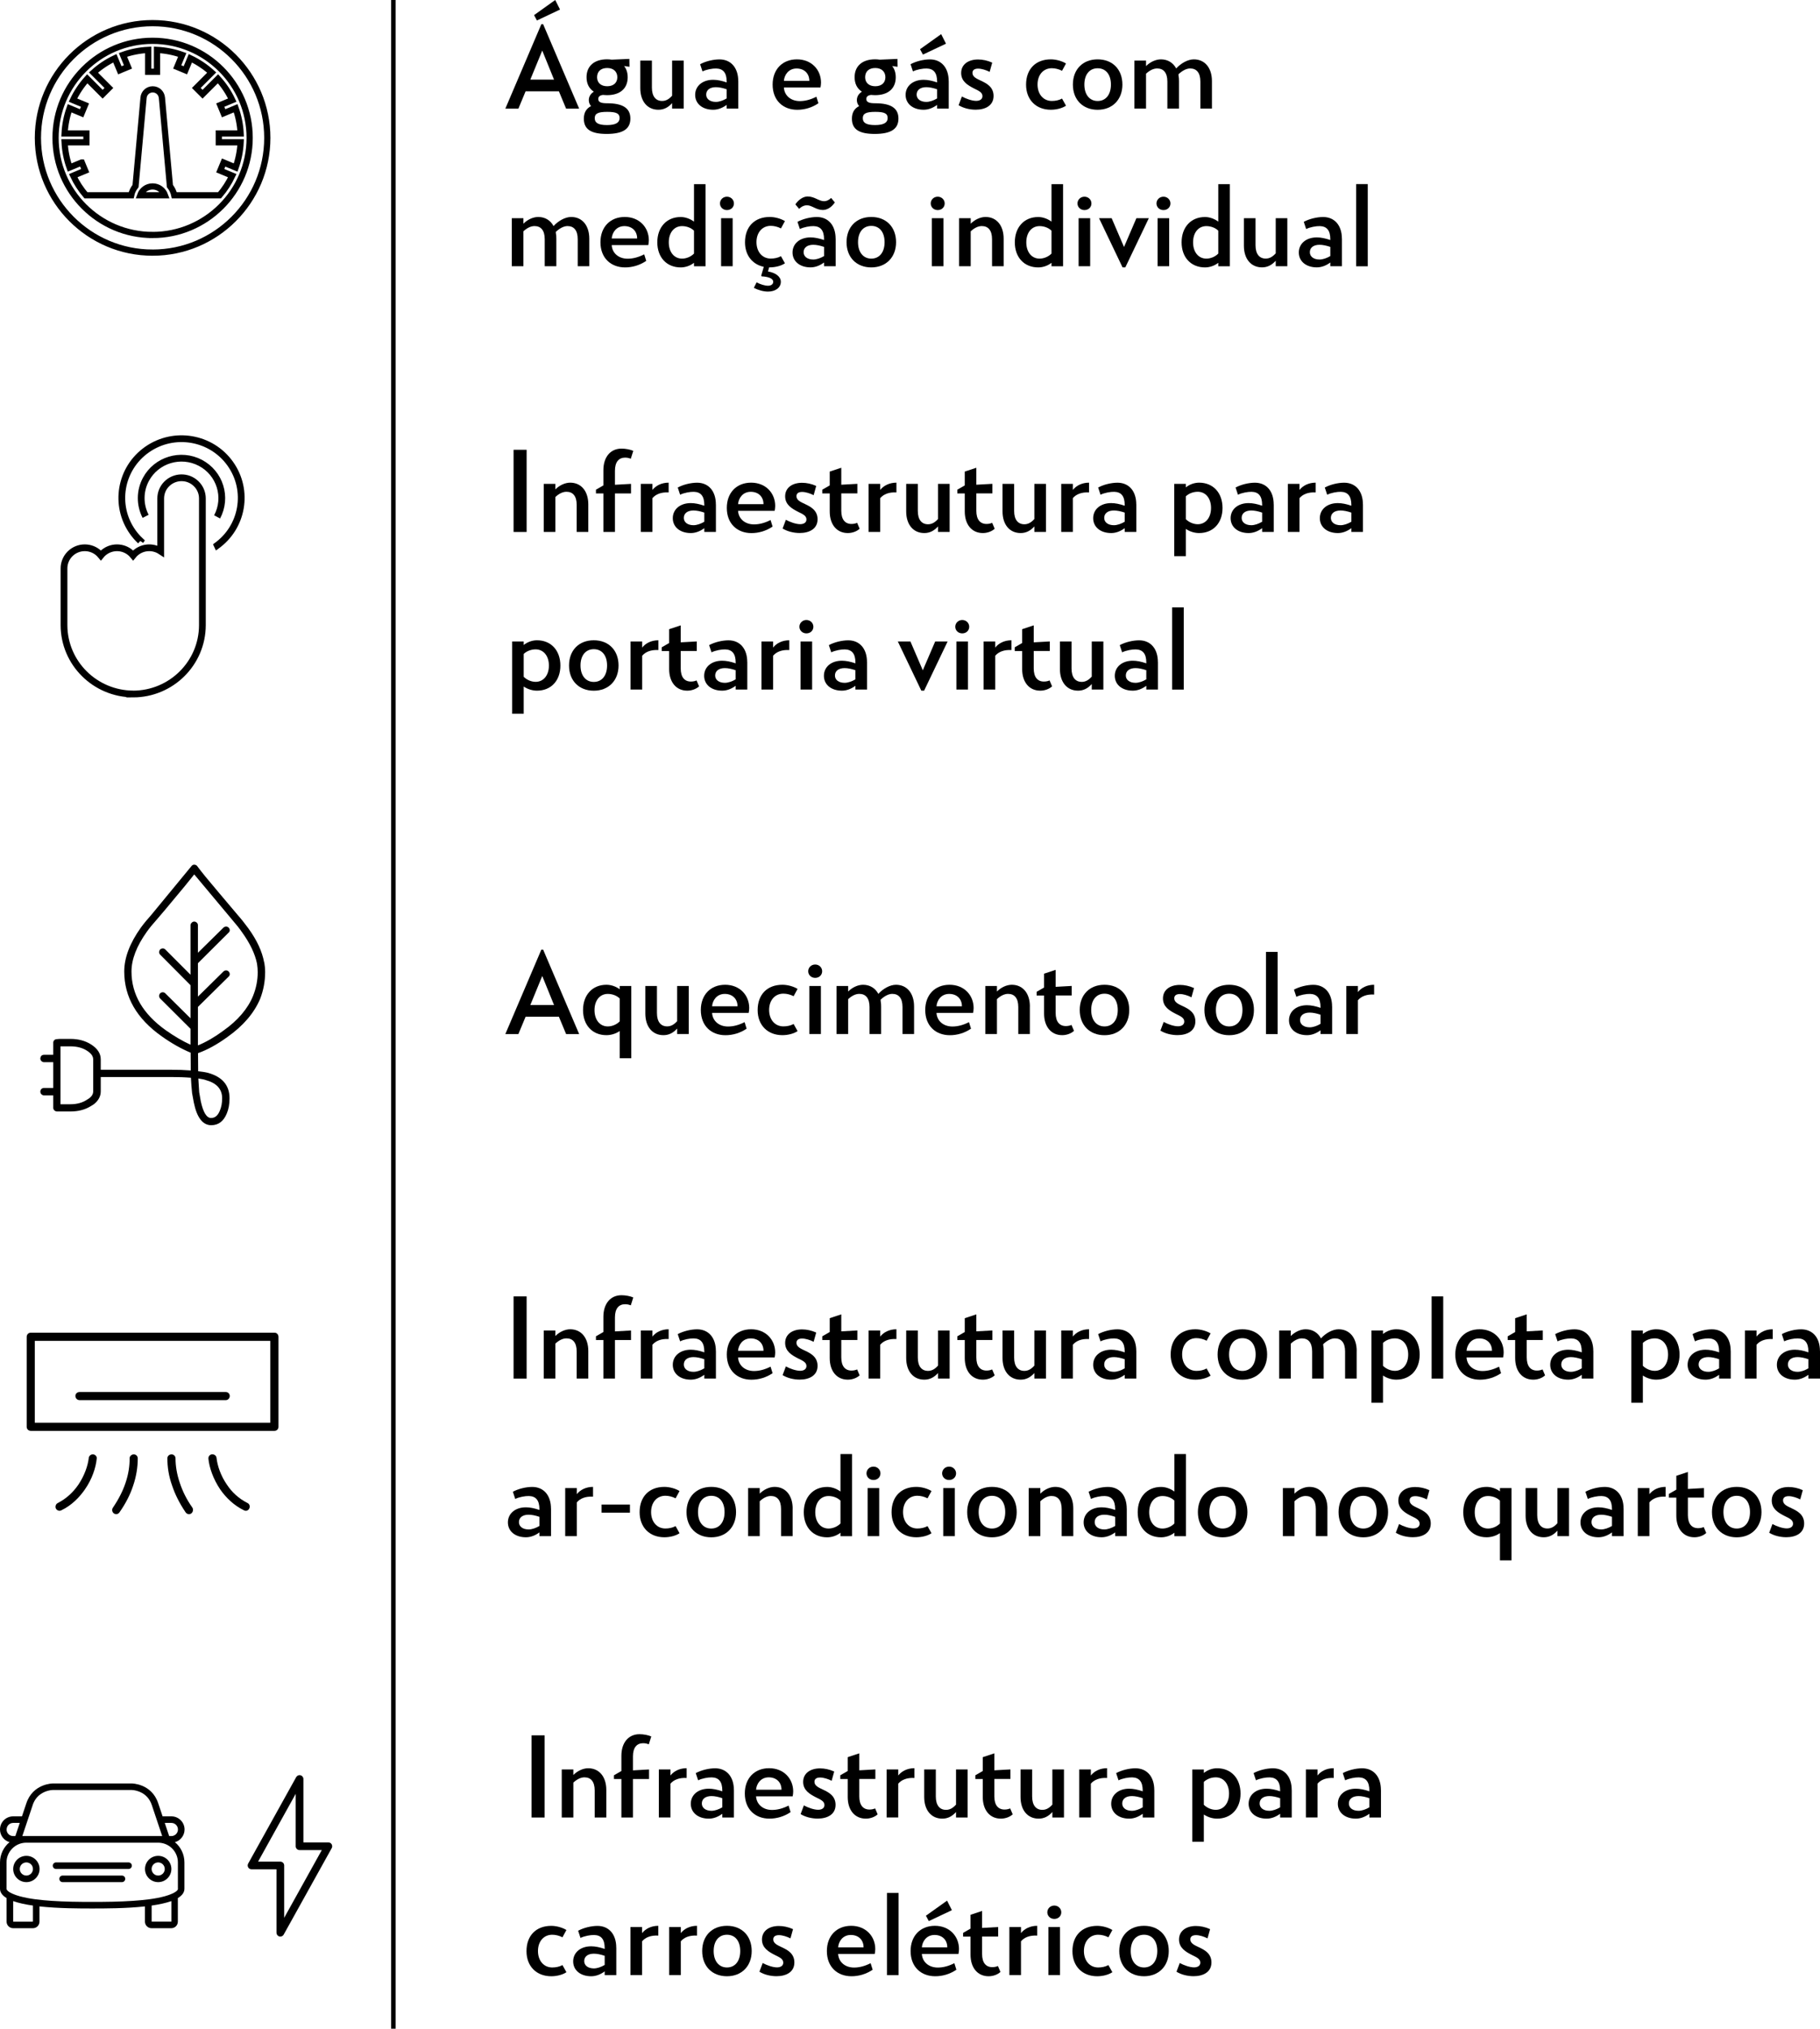 <?xml version="1.0" encoding="UTF-8"?>
<svg id="Camada_2" data-name="Camada 2" xmlns="http://www.w3.org/2000/svg" viewBox="0 0 404.31 450.5">
  <defs>
    <style>
      .cls-1 {
        stroke-width: 1.5px;
      }

      .cls-1, .cls-2, .cls-3 {
        fill: none;
        stroke: #000;
        stroke-miterlimit: 10;
      }

      .cls-3 {
        stroke-width: 1.38px;
      }
    </style>
  </defs>
  <g id="Camada_1-2" data-name="Camada 1">
    <g>
      <path d="m124.16,20.28h-7.4l-1.6,3.85h-2.9l8-18.75h.4l8,18.75h-2.9l-1.6-3.85Zm-3.7-9.05l-2.65,6.45h5.27l-2.62-6.45Zm-1.17-6.67l-.65-1.2L123.34,0l1.07,2.12-5.12,2.42Z"/>
      <path d="m140.04,26.32c0,2.3-1.62,3.42-5.27,3.42-3.4,0-5.07-.98-5.07-3.38,0-1.32.52-2.25,1.6-2.8-.33-.38-.5-.83-.5-1.33,0-.77.42-1.45,1.12-1.87-1.05-.67-1.62-1.77-1.62-3.22,0-2.47,1.7-3.97,4.57-3.97.35,0,.7.03,1.02.08l3.92-.17.03,1.75-1.2-.17c.53.65.8,1.5.8,2.5,0,2.5-1.7,3.97-4.57,3.97-.33,0-.62-.03-.9-.05-.72.07-1.07.4-1.07.9,0,.72.65.95,1.97.95,3.47,0,5.17,1.07,5.17,3.4Zm-2.4-.1c0-1-.67-1.38-2.75-1.38s-2.77.4-2.77,1.4.7,1.53,2.72,1.53,2.8-.58,2.8-1.55Zm-5-9.07c0,1.22.85,2,2.25,2s2.25-.78,2.25-2-.85-2.05-2.25-2.05-2.25.77-2.25,2.05Z"/>
      <path d="m151.89,13.45v10.67h-2.58v-1.22c-.87.97-1.85,1.47-3.05,1.47-2.45,0-4.02-1.88-4.02-4.8v-6.12h2.58v6c0,1.95.85,2.97,2.27,2.97.82,0,1.52-.38,2.22-1.17v-7.8h2.58Z"/>
      <path d="m164.01,18v6.12h-2.58v-.83c-.95.7-1.97,1.08-3,1.08-2.4,0-4-1.35-4-3.3s1.6-3.35,4-3.35c.9,0,1.88.2,3,.58v-.17c0-1.95-.77-2.88-2.32-2.92-.8-.03-2.2.22-3.05.65l-.53-1.6c1.2-.65,2.9-1.07,4.3-1.07,2.55,0,4.17,1.87,4.17,4.82Zm-2.58,3.85v-2.02c-.87-.3-1.7-.47-2.4-.47-1.3,0-2.15.6-2.15,1.65,0,.97.85,1.62,2.15,1.62.73,0,1.6-.3,2.4-.77Z"/>
      <path d="m182.26,19.43h-8.12c.1,1.75,1.5,3.02,3.55,3.02,1.17,0,2.42-.33,3.67-.97l.45,1.45c-1.42.97-3.07,1.45-4.7,1.45-3.1,0-5.47-2.02-5.47-5.6,0-3.35,2.15-5.6,5.4-5.6s5.35,2.32,5.35,5.17c0,.35-.05.72-.12,1.07Zm-2.47-1.47c0-1.67-1.15-2.77-2.88-2.75-1.77.03-2.67,1.45-2.77,2.75h5.65Z"/>
      <path d="m199.59,26.32c0,2.3-1.62,3.42-5.27,3.42-3.4,0-5.07-.98-5.07-3.38,0-1.32.52-2.25,1.6-2.8-.33-.38-.5-.83-.5-1.33,0-.77.42-1.45,1.12-1.87-1.05-.67-1.62-1.77-1.62-3.22,0-2.47,1.7-3.97,4.57-3.97.35,0,.7.03,1.02.08l3.92-.17.03,1.75-1.2-.17c.53.65.8,1.5.8,2.5,0,2.5-1.7,3.97-4.57,3.97-.33,0-.62-.03-.9-.05-.72.07-1.07.4-1.07.9,0,.72.65.95,1.97.95,3.47,0,5.17,1.07,5.17,3.4Zm-2.4-.1c0-1-.67-1.38-2.75-1.38s-2.77.4-2.77,1.4.7,1.53,2.72,1.53,2.8-.58,2.8-1.55Zm-5-9.07c0,1.22.85,2,2.25,2s2.25-.78,2.25-2-.85-2.05-2.25-2.05-2.25.77-2.25,2.05Z"/>
      <path d="m210.76,18v6.12h-2.58v-.83c-.95.7-1.97,1.08-3,1.08-2.4,0-4-1.35-4-3.3s1.6-3.35,4-3.35c.9,0,1.88.2,3,.58v-.17c0-1.95-.77-2.88-2.32-2.92-.8-.03-2.2.22-3.05.65l-.53-1.6c1.2-.65,2.9-1.07,4.3-1.07,2.55,0,4.17,1.87,4.17,4.82Zm-2.58,3.85v-2.02c-.87-.3-1.7-.47-2.4-.47-1.3,0-2.15.6-2.15,1.65,0,.97.85,1.62,2.15,1.62.73,0,1.6-.3,2.4-.77Zm-3.15-9.72l-.65-1.2,4.7-3.35,1.07,2.12-5.12,2.42Z"/>
      <path d="m212.96,23.35l.72-1.92c.9.5,2.25.97,3.17.97.85,0,1.4-.38,1.4-1.05,0-.83-.78-1.17-1.9-1.72-1.3-.67-2.83-1.52-2.83-3.42s1.58-3,3.75-3c1,0,2.1.22,3.15.7l-.57,2.05c-.78-.4-1.8-.72-2.55-.72-.82,0-1.27.32-1.27.95,0,.9.97,1.3,1.92,1.75,1.2.57,2.77,1.35,2.77,3.37,0,2.15-1.85,3.05-3.97,3.05-1.35,0-2.75-.35-3.8-1Z"/>
      <path d="m227.94,18.8c0-3.5,2.17-5.62,5.5-5.62,1.17,0,2.5.38,3.37.92l-.88,1.62c-.72-.37-1.52-.57-2.27-.57-1.87,0-3.17,1.45-3.17,3.62s1.3,3.65,3.17,3.65c.78,0,1.58-.15,2.27-.53l.88,1.58c-.8.55-2.1.9-3.37.9-3.27,0-5.5-2.2-5.5-5.57Z"/>
      <path d="m238.34,18.78c0-3.35,2.17-5.6,5.5-5.6s5.5,2.25,5.5,5.6-2.22,5.6-5.5,5.6-5.5-2.22-5.5-5.6Zm8.45,0c0-2.25-1.15-3.62-2.95-3.62s-2.95,1.38-2.95,3.62,1.17,3.65,2.95,3.65,2.95-1.38,2.95-3.65Z"/>
      <path d="m269.23,18v6.12h-2.57v-6c0-1.97-.85-2.92-2.27-2.92-.9,0-1.85.58-2.6,1.3l.02.3c.08.38.1.77.1,1.2v6.12h-2.58v-6c0-1.97-.85-2.92-2.27-2.92-.85,0-1.7.45-2.47,1.17v7.75h-2.58v-10.67h2.58v1.23c.9-.92,2.17-1.5,3.3-1.5,1.52,0,2.72.75,3.4,2.02,1.05-1.15,2.57-2.02,3.92-2.02,2.45,0,4.02,1.9,4.02,4.82Z"/>
    </g>
    <g>
      <path d="m130.91,53v6.12h-2.57v-6c0-1.97-.85-2.92-2.27-2.92-.9,0-1.85.58-2.6,1.3l.02.3c.08.38.1.77.1,1.2v6.12h-2.58v-6c0-1.97-.85-2.92-2.27-2.92-.85,0-1.7.45-2.47,1.17v7.75h-2.58v-10.67h2.58v1.23c.9-.92,2.17-1.5,3.3-1.5,1.52,0,2.72.75,3.4,2.02,1.05-1.15,2.57-2.02,3.92-2.02,2.45,0,4.02,1.9,4.02,4.82Z"/>
      <path d="m144.01,54.43h-8.12c.1,1.75,1.5,3.02,3.55,3.02,1.17,0,2.42-.33,3.67-.97l.45,1.45c-1.42.97-3.07,1.45-4.7,1.45-3.1,0-5.47-2.02-5.47-5.6,0-3.35,2.15-5.6,5.4-5.6s5.35,2.32,5.35,5.17c0,.35-.05.72-.12,1.07Zm-2.47-1.47c0-1.67-1.15-2.77-2.88-2.75-1.77.03-2.67,1.45-2.77,2.75h5.65Z"/>
      <path d="m156.74,40.88v18.25h-2.57v-.77c-.83.65-1.9,1.02-2.95,1.02-3.12,0-5.2-2.22-5.2-5.57s2.07-5.62,5.2-5.62c1,0,2.07.38,2.95,1.02v-8.32h2.57Zm-2.57,15.42v-5.07c-.65-.65-1.65-1.02-2.65-1.02-1.77,0-2.95,1.45-2.95,3.6s1.17,3.62,2.95,3.62c.95,0,1.97-.42,2.65-1.12Z"/>
      <path d="m159.94,45.18c0-.83.67-1.5,1.55-1.5s1.55.67,1.55,1.5-.65,1.47-1.55,1.47-1.55-.67-1.55-1.47Zm.25,3.27h2.57v10.67h-2.57v-10.67Z"/>
      <path d="m170.86,59.38l-.25.9c1.72.3,2.85,1.15,2.85,2.3,0,1.3-1.2,2.17-2.85,2.17-1.02,0-2.17-.33-3.15-.83l.62-1.22c.83.45,1.85.75,2.52.75.73,0,1.17-.35,1.17-.88,0-.67-.92-1.12-2.57-1.2l-.1-.15.57-1.97c-2.52-.53-4.17-2.55-4.17-5.45,0-3.5,2.17-5.62,5.5-5.62,1.17,0,2.5.38,3.37.92l-.88,1.62c-.72-.37-1.52-.57-2.27-.57-1.87,0-3.17,1.45-3.17,3.62s1.3,3.65,3.17,3.65c.78,0,1.58-.15,2.27-.53l.88,1.58c-.8.55-2.1.9-3.37.9h-.15Z"/>
      <path d="m185.64,53v6.12h-2.58v-.83c-.95.7-1.97,1.08-3,1.08-2.4,0-4-1.35-4-3.3s1.6-3.35,4-3.35c.9,0,1.88.2,3,.58v-.17c0-1.95-.77-2.88-2.32-2.92-.8-.03-2.2.22-3.05.65l-.53-1.6c1.2-.65,2.9-1.07,4.3-1.07,2.55,0,4.17,1.87,4.17,4.82Zm-8.12-6.62l-.83-1c.7-1.05,1.77-1.75,2.72-1.75,1.55,0,2.5,1.05,3.65,1.05.48,0,.98-.17,1.58-.72l.82,1c-.9,1.28-1.87,1.67-2.7,1.67-1.42,0-2.42-1.05-3.5-1.05-.52,0-1.1.2-1.75.8Zm5.55,10.47v-2.02c-.87-.3-1.7-.47-2.4-.47-1.3,0-2.15.6-2.15,1.65,0,.97.85,1.62,2.15,1.62.73,0,1.6-.3,2.4-.77Z"/>
      <path d="m188.06,53.78c0-3.35,2.17-5.6,5.5-5.6s5.5,2.25,5.5,5.6-2.22,5.6-5.5,5.6-5.5-2.22-5.5-5.6Zm8.45,0c0-2.25-1.15-3.62-2.95-3.62s-2.95,1.38-2.95,3.62,1.17,3.65,2.95,3.65,2.95-1.38,2.95-3.65Z"/>
      <path d="m206.76,45.18c0-.83.67-1.5,1.55-1.5s1.55.67,1.55,1.5-.65,1.47-1.55,1.47-1.55-.67-1.55-1.47Zm.25,3.27h2.57v10.67h-2.57v-10.67Z"/>
      <path d="m222.96,53v6.12h-2.58v-6c0-1.97-.85-2.92-2.27-2.92-.85,0-1.7.45-2.47,1.17v7.75h-2.58v-10.67h2.58v1.23c.9-.92,2.17-1.5,3.3-1.5,2.45,0,4.02,1.9,4.02,4.82Z"/>
      <path d="m236.16,40.88v18.25h-2.57v-.77c-.83.65-1.9,1.02-2.95,1.02-3.12,0-5.2-2.22-5.2-5.57s2.07-5.62,5.2-5.62c1,0,2.07.38,2.95,1.02v-8.32h2.57Zm-2.57,15.42v-5.07c-.65-.65-1.65-1.02-2.65-1.02-1.77,0-2.95,1.45-2.95,3.6s1.17,3.62,2.95,3.62c.95,0,1.97-.42,2.65-1.12Z"/>
      <path d="m239.36,45.18c0-.83.67-1.5,1.55-1.5s1.55.67,1.55,1.5-.65,1.47-1.55,1.47-1.55-.67-1.55-1.47Zm.25,3.27h2.57v10.67h-2.57v-10.67Z"/>
      <path d="m255.21,48.45l-5.22,10.92h-.62l-5.22-10.92h2.8l2.75,6.4,2.75-6.4h2.77Z"/>
      <path d="m256.91,45.18c0-.83.67-1.5,1.55-1.5s1.55.67,1.55,1.5-.65,1.47-1.55,1.47-1.55-.67-1.55-1.47Zm.25,3.27h2.57v10.67h-2.57v-10.67Z"/>
      <path d="m273.21,40.88v18.25h-2.57v-.77c-.83.65-1.9,1.02-2.95,1.02-3.12,0-5.2-2.22-5.2-5.57s2.07-5.62,5.2-5.62c1,0,2.07.38,2.95,1.02v-8.32h2.57Zm-2.57,15.42v-5.07c-.65-.65-1.65-1.02-2.65-1.02-1.77,0-2.95,1.45-2.95,3.6s1.17,3.62,2.95,3.62c.95,0,1.97-.42,2.65-1.12Z"/>
      <path d="m285.98,48.45v10.67h-2.58v-1.22c-.87.97-1.85,1.47-3.05,1.47-2.45,0-4.02-1.88-4.02-4.8v-6.12h2.58v6c0,1.95.85,2.97,2.27,2.97.82,0,1.52-.38,2.22-1.17v-7.8h2.58Z"/>
      <path d="m298.11,53v6.12h-2.58v-.83c-.95.7-1.97,1.08-3,1.08-2.4,0-4-1.35-4-3.3s1.6-3.35,4-3.35c.9,0,1.88.2,3,.58v-.17c0-1.95-.77-2.88-2.32-2.92-.8-.03-2.2.22-3.05.65l-.53-1.6c1.2-.65,2.9-1.07,4.3-1.07,2.55,0,4.17,1.87,4.17,4.82Zm-2.58,3.85v-2.02c-.87-.3-1.7-.47-2.4-.47-1.3,0-2.15.6-2.15,1.65,0,.97.85,1.62,2.15,1.62.73,0,1.6-.3,2.4-.77Z"/>
      <path d="m301.26,40.88h2.58v18.25h-2.58v-18.25Z"/>
    </g>
    <g>
      <path d="m114.09,287.88h2.9v18.25h-2.9v-18.25Z"/>
      <path d="m130.69,300v6.12h-2.58v-6c0-1.97-.85-2.92-2.27-2.92-.85,0-1.7.45-2.47,1.17v7.75h-2.58v-10.67h2.58v1.23c.9-.92,2.17-1.5,3.3-1.5,2.45,0,4.02,1.9,4.02,4.82Z"/>
      <path d="m136.61,295.65l3.57-.2v2.12h-3.57v8.55h-2.57v-8.55h-1.65v-.83l1.65-.95v-3.37c0-2.92,1.57-4.8,4.02-4.8.92,0,1.95.2,2.62.5l-.55,1.75c-.3-.12-.72-.25-1.25-.25-1.42,0-2.27.97-2.27,2.92v3.1Z"/>
      <path d="m148.54,295.18v2.17c-1.65-.1-2.87.4-3.6,1.27v7.5h-2.58v-10.67h2.58v1.35c.77-.98,2.05-1.62,3.6-1.62Z"/>
      <path d="m159.04,300v6.12h-2.58v-.83c-.95.7-1.97,1.08-3,1.08-2.4,0-4-1.35-4-3.3s1.6-3.35,4-3.35c.9,0,1.88.2,3,.58v-.17c0-1.95-.77-2.88-2.32-2.92-.8-.03-2.2.22-3.05.65l-.53-1.6c1.2-.65,2.9-1.07,4.3-1.07,2.55,0,4.17,1.87,4.17,4.82Zm-2.58,3.85v-2.02c-.87-.3-1.7-.47-2.4-.47-1.3,0-2.15.6-2.15,1.65,0,.97.85,1.62,2.15,1.62.73,0,1.6-.3,2.4-.77Z"/>
      <path d="m172.08,301.43h-8.12c.1,1.75,1.5,3.02,3.55,3.02,1.17,0,2.42-.33,3.67-.97l.45,1.45c-1.42.97-3.07,1.45-4.7,1.45-3.1,0-5.47-2.02-5.47-5.6,0-3.35,2.15-5.6,5.4-5.6s5.35,2.32,5.35,5.17c0,.35-.05.72-.12,1.07Zm-2.47-1.47c0-1.67-1.15-2.77-2.88-2.75-1.77.03-2.67,1.45-2.77,2.75h5.65Z"/>
      <path d="m173.86,305.35l.72-1.92c.9.5,2.25.97,3.17.97.85,0,1.4-.38,1.4-1.05,0-.83-.78-1.17-1.9-1.72-1.3-.67-2.83-1.52-2.83-3.42s1.58-3,3.75-3c1,0,2.1.22,3.15.7l-.57,2.05c-.78-.4-1.8-.72-2.55-.72-.82,0-1.27.32-1.27.95,0,.9.97,1.3,1.92,1.75,1.2.57,2.77,1.35,2.77,3.37,0,2.15-1.85,3.05-3.97,3.05-1.35,0-2.75-.35-3.8-1Z"/>
      <path d="m190.96,305.42c-.62.58-1.62.95-2.62.95-2.45,0-4.02-1.88-4.02-4.8v-4h-1.65v-.83l1.65-.95v-3.07l2.57-.85v3.77l3.57-.2v2.12h-3.57v3.87c0,1.95.85,2.92,2.27,2.92.53,0,.95-.12,1.25-.25l.55,1.3Z"/>
      <path d="m199.14,295.18v2.17c-1.65-.1-2.87.4-3.6,1.27v7.5h-2.58v-10.67h2.58v1.35c.77-.98,2.05-1.62,3.6-1.62Z"/>
      <path d="m210.96,295.45v10.67h-2.58v-1.22c-.87.97-1.85,1.47-3.05,1.47-2.45,0-4.02-1.88-4.02-4.8v-6.12h2.58v6c0,1.95.85,2.97,2.27,2.97.82,0,1.52-.38,2.22-1.17v-7.8h2.58Z"/>
      <path d="m220.96,305.42c-.62.58-1.62.95-2.62.95-2.45,0-4.02-1.88-4.02-4.8v-4h-1.65v-.83l1.65-.95v-3.07l2.57-.85v3.77l3.57-.2v2.12h-3.57v3.87c0,1.95.85,2.92,2.27,2.92.53,0,.95-.12,1.25-.25l.55,1.3Z"/>
      <path d="m232.36,295.45v10.67h-2.58v-1.22c-.87.97-1.85,1.47-3.05,1.47-2.45,0-4.02-1.88-4.02-4.8v-6.12h2.58v6c0,1.95.85,2.97,2.27,2.97.82,0,1.52-.38,2.22-1.17v-7.8h2.58Z"/>
      <path d="m241.93,295.18v2.17c-1.65-.1-2.87.4-3.6,1.27v7.5h-2.58v-10.67h2.58v1.35c.77-.98,2.05-1.62,3.6-1.62Z"/>
      <path d="m252.43,300v6.12h-2.58v-.83c-.95.7-1.97,1.08-3,1.08-2.4,0-4-1.35-4-3.3s1.6-3.35,4-3.35c.9,0,1.88.2,3,.58v-.17c0-1.95-.77-2.88-2.32-2.92-.8-.03-2.2.22-3.05.65l-.53-1.6c1.2-.65,2.9-1.07,4.3-1.07,2.55,0,4.17,1.87,4.17,4.82Zm-2.58,3.85v-2.02c-.87-.3-1.7-.47-2.4-.47-1.3,0-2.15.6-2.15,1.65,0,.97.85,1.62,2.15,1.62.73,0,1.6-.3,2.4-.77Z"/>
      <path d="m260.06,300.8c0-3.5,2.17-5.62,5.5-5.62,1.17,0,2.5.38,3.37.92l-.88,1.62c-.72-.37-1.52-.57-2.27-.57-1.87,0-3.17,1.45-3.17,3.62s1.3,3.65,3.17,3.65c.78,0,1.58-.15,2.27-.53l.88,1.58c-.8.55-2.1.9-3.37.9-3.27,0-5.5-2.2-5.5-5.57Z"/>
      <path d="m270.49,300.78c0-3.35,2.17-5.6,5.5-5.6s5.5,2.25,5.5,5.6-2.22,5.6-5.5,5.6-5.5-2.22-5.5-5.6Zm8.45,0c0-2.25-1.15-3.62-2.95-3.62s-2.95,1.38-2.95,3.62,1.17,3.65,2.95,3.65,2.95-1.38,2.95-3.65Z"/>
      <path d="m301.38,300v6.12h-2.57v-6c0-1.97-.85-2.92-2.27-2.92-.9,0-1.85.58-2.6,1.3l.02.3c.08.38.1.77.1,1.2v6.12h-2.57v-6c0-1.97-.85-2.92-2.27-2.92-.85,0-1.7.45-2.47,1.17v7.75h-2.58v-10.67h2.58v1.23c.9-.92,2.17-1.5,3.3-1.5,1.52,0,2.72.75,3.4,2.02,1.05-1.15,2.57-2.02,3.92-2.02,2.45,0,4.02,1.9,4.02,4.82Z"/>
      <path d="m315.38,300.8c0,3.35-2.07,5.57-5.2,5.57-1.05,0-2.12-.35-2.95-.92v6.05h-2.57v-16.05h2.57v.78c.8-.65,1.88-1.05,2.95-1.05,3.12,0,5.2,2.25,5.2,5.62Zm-2.55,0c0-2.15-1.2-3.6-2.95-3.6-1,0-2,.38-2.65,1.02v5.07c.67.67,1.67,1.12,2.65,1.12,1.75,0,2.95-1.45,2.95-3.62Z"/>
      <path d="m318.03,287.88h2.58v18.25h-2.58v-18.25Z"/>
      <path d="m333.91,301.43h-8.12c.1,1.75,1.5,3.02,3.55,3.02,1.17,0,2.42-.33,3.67-.97l.45,1.45c-1.42.97-3.07,1.45-4.7,1.45-3.1,0-5.47-2.02-5.47-5.6,0-3.35,2.15-5.6,5.4-5.6s5.35,2.32,5.35,5.17c0,.35-.05.72-.12,1.07Zm-2.47-1.47c0-1.67-1.15-2.77-2.88-2.75-1.77.03-2.67,1.45-2.77,2.75h5.65Z"/>
      <path d="m343.23,305.42c-.62.58-1.62.95-2.62.95-2.45,0-4.02-1.88-4.02-4.8v-4h-1.65v-.83l1.65-.95v-3.07l2.57-.85v3.77l3.57-.2v2.12h-3.57v3.87c0,1.95.85,2.92,2.27,2.92.53,0,.95-.12,1.25-.25l.55,1.3Z"/>
      <path d="m353.96,300v6.12h-2.58v-.83c-.95.7-1.97,1.08-3,1.08-2.4,0-4-1.35-4-3.3s1.6-3.35,4-3.35c.9,0,1.88.2,3,.58v-.17c0-1.95-.77-2.88-2.32-2.92-.8-.03-2.2.22-3.05.65l-.53-1.6c1.2-.65,2.9-1.07,4.3-1.07,2.55,0,4.17,1.87,4.17,4.82Zm-2.58,3.85v-2.02c-.87-.3-1.7-.47-2.4-.47-1.3,0-2.15.6-2.15,1.65,0,.97.85,1.62,2.15,1.62.73,0,1.6-.3,2.4-.77Z"/>
      <path d="m373.11,300.8c0,3.35-2.07,5.57-5.2,5.57-1.05,0-2.12-.35-2.95-.92v6.05h-2.57v-16.05h2.57v.78c.8-.65,1.88-1.05,2.95-1.05,3.12,0,5.2,2.25,5.2,5.62Zm-2.55,0c0-2.15-1.2-3.6-2.95-3.6-1,0-2,.38-2.65,1.02v5.07c.67.67,1.67,1.12,2.65,1.12,1.75,0,2.95-1.45,2.95-3.62Z"/>
      <path d="m384.48,300v6.12h-2.58v-.83c-.95.7-1.97,1.08-3,1.08-2.4,0-4-1.35-4-3.3s1.6-3.35,4-3.35c.9,0,1.88.2,3,.58v-.17c0-1.95-.77-2.88-2.32-2.92-.8-.03-2.2.22-3.05.65l-.53-1.6c1.2-.65,2.9-1.07,4.3-1.07,2.55,0,4.17,1.87,4.17,4.82Zm-2.58,3.85v-2.02c-.87-.3-1.7-.47-2.4-.47-1.3,0-2.15.6-2.15,1.65,0,.97.85,1.62,2.15,1.62.73,0,1.6-.3,2.4-.77Z"/>
      <path d="m393.81,295.18v2.17c-1.65-.1-2.87.4-3.6,1.27v7.5h-2.58v-10.67h2.58v1.35c.77-.98,2.05-1.62,3.6-1.62Z"/>
      <path d="m404.31,300v6.12h-2.58v-.83c-.95.7-1.97,1.08-3,1.08-2.4,0-4-1.35-4-3.3s1.6-3.35,4-3.35c.9,0,1.88.2,3,.58v-.17c0-1.95-.77-2.88-2.32-2.92-.8-.03-2.2.22-3.05.65l-.53-1.6c1.2-.65,2.9-1.07,4.3-1.07,2.55,0,4.17,1.87,4.17,4.82Zm-2.58,3.85v-2.02c-.87-.3-1.7-.47-2.4-.47-1.3,0-2.15.6-2.15,1.65,0,.97.85,1.62,2.15,1.62.73,0,1.6-.3,2.4-.77Z"/>
    </g>
    <g>
      <path d="m122.41,335v6.12h-2.58v-.83c-.95.7-1.97,1.08-3,1.08-2.4,0-4-1.35-4-3.3s1.6-3.35,4-3.35c.9,0,1.88.2,3,.58v-.17c0-1.95-.77-2.88-2.32-2.92-.8-.03-2.2.22-3.05.65l-.53-1.6c1.2-.65,2.9-1.07,4.3-1.07,2.55,0,4.17,1.87,4.17,4.82Zm-2.58,3.85v-2.02c-.87-.3-1.7-.47-2.4-.47-1.3,0-2.15.6-2.15,1.65,0,.97.85,1.62,2.15,1.62.73,0,1.6-.3,2.4-.77Z"/>
      <path d="m131.74,330.18v2.17c-1.65-.1-2.87.4-3.6,1.27v7.5h-2.58v-10.67h2.58v1.35c.77-.98,2.05-1.62,3.6-1.62Z"/>
      <path d="m133.64,334.1h6.3v1.8h-6.3v-1.8Z"/>
      <path d="m142.09,335.8c0-3.5,2.17-5.62,5.5-5.62,1.17,0,2.5.38,3.37.92l-.88,1.62c-.72-.37-1.52-.57-2.27-.57-1.87,0-3.17,1.45-3.17,3.62s1.3,3.65,3.17,3.65c.78,0,1.58-.15,2.27-.53l.88,1.58c-.8.55-2.1.9-3.37.9-3.27,0-5.5-2.2-5.5-5.57Z"/>
      <path d="m152.51,335.78c0-3.35,2.17-5.6,5.5-5.6s5.5,2.25,5.5,5.6-2.22,5.6-5.5,5.6-5.5-2.22-5.5-5.6Zm8.45,0c0-2.25-1.15-3.62-2.95-3.62s-2.95,1.38-2.95,3.62,1.17,3.65,2.95,3.65,2.95-1.38,2.95-3.65Z"/>
      <path d="m176.08,335v6.12h-2.57v-6c0-1.97-.85-2.92-2.27-2.92-.85,0-1.7.45-2.47,1.17v7.75h-2.58v-10.67h2.58v1.23c.9-.92,2.17-1.5,3.3-1.5,2.45,0,4.02,1.9,4.02,4.82Z"/>
      <path d="m189.28,322.88v18.25h-2.57v-.77c-.83.65-1.9,1.02-2.95,1.02-3.12,0-5.2-2.22-5.2-5.57s2.07-5.62,5.2-5.62c1,0,2.07.38,2.95,1.02v-8.32h2.57Zm-2.57,15.42v-5.07c-.65-.65-1.65-1.02-2.65-1.02-1.77,0-2.95,1.45-2.95,3.6s1.17,3.62,2.95,3.62c.95,0,1.97-.42,2.65-1.12Z"/>
      <path d="m192.49,327.18c0-.83.67-1.5,1.55-1.5s1.55.67,1.55,1.5-.65,1.47-1.55,1.47-1.55-.67-1.55-1.47Zm.25,3.27h2.57v10.67h-2.57v-10.67Z"/>
      <path d="m198.06,335.8c0-3.5,2.17-5.62,5.5-5.62,1.17,0,2.5.38,3.37.92l-.88,1.62c-.72-.37-1.52-.57-2.27-.57-1.87,0-3.17,1.45-3.17,3.62s1.3,3.65,3.17,3.65c.78,0,1.58-.15,2.27-.53l.88,1.58c-.8.55-2.1.9-3.37.9-3.27,0-5.5-2.2-5.5-5.57Z"/>
      <path d="m209.29,327.18c0-.83.67-1.5,1.55-1.5s1.55.67,1.55,1.5-.65,1.47-1.55,1.47-1.55-.67-1.55-1.47Zm.25,3.27h2.57v10.67h-2.57v-10.67Z"/>
      <path d="m214.86,335.78c0-3.35,2.17-5.6,5.5-5.6s5.5,2.25,5.5,5.6-2.22,5.6-5.5,5.6-5.5-2.22-5.5-5.6Zm8.45,0c0-2.25-1.15-3.62-2.95-3.62s-2.95,1.38-2.95,3.62,1.17,3.65,2.95,3.65,2.95-1.38,2.95-3.65Z"/>
      <path d="m238.43,335v6.12h-2.58v-6c0-1.97-.85-2.92-2.27-2.92-.85,0-1.7.45-2.47,1.17v7.75h-2.58v-10.67h2.58v1.23c.9-.92,2.17-1.5,3.3-1.5,2.45,0,4.02,1.9,4.02,4.82Z"/>
      <path d="m250.31,335v6.12h-2.58v-.83c-.95.7-1.97,1.08-3,1.08-2.4,0-4-1.35-4-3.3s1.6-3.35,4-3.35c.9,0,1.88.2,3,.58v-.17c0-1.95-.77-2.88-2.32-2.92-.8-.03-2.2.22-3.05.65l-.53-1.6c1.2-.65,2.9-1.07,4.3-1.07,2.55,0,4.17,1.87,4.17,4.82Zm-2.58,3.85v-2.02c-.87-.3-1.7-.47-2.4-.47-1.3,0-2.15.6-2.15,1.65,0,.97.85,1.62,2.15,1.62.73,0,1.6-.3,2.4-.77Z"/>
      <path d="m263.46,322.88v18.25h-2.57v-.77c-.83.65-1.9,1.02-2.95,1.02-3.12,0-5.2-2.22-5.2-5.57s2.07-5.62,5.2-5.62c1,0,2.07.38,2.95,1.02v-8.32h2.57Zm-2.57,15.42v-5.07c-.65-.65-1.65-1.02-2.65-1.02-1.77,0-2.95,1.45-2.95,3.6s1.17,3.62,2.95,3.62c.95,0,1.97-.42,2.65-1.12Z"/>
      <path d="m266.11,335.78c0-3.35,2.17-5.6,5.5-5.6s5.5,2.25,5.5,5.6-2.22,5.6-5.5,5.6-5.5-2.22-5.5-5.6Zm8.45,0c0-2.25-1.15-3.62-2.95-3.62s-2.95,1.38-2.95,3.62,1.17,3.65,2.95,3.65,2.95-1.38,2.95-3.65Z"/>
      <path d="m294.88,335v6.12h-2.57v-6c0-1.97-.85-2.92-2.27-2.92-.85,0-1.7.45-2.47,1.17v7.75h-2.58v-10.67h2.58v1.23c.9-.92,2.17-1.5,3.3-1.5,2.45,0,4.02,1.9,4.02,4.82Z"/>
      <path d="m297.36,335.78c0-3.35,2.17-5.6,5.5-5.6s5.5,2.25,5.5,5.6-2.22,5.6-5.5,5.6-5.5-2.22-5.5-5.6Zm8.45,0c0-2.25-1.15-3.62-2.95-3.62s-2.95,1.38-2.95,3.62,1.17,3.65,2.95,3.65,2.95-1.38,2.95-3.65Z"/>
      <path d="m310.08,340.35l.72-1.92c.9.5,2.25.97,3.17.97.85,0,1.4-.38,1.4-1.05,0-.83-.78-1.17-1.9-1.72-1.3-.67-2.83-1.52-2.83-3.42s1.58-3,3.75-3c1,0,2.1.22,3.15.7l-.57,2.05c-.78-.4-1.8-.72-2.55-.72-.82,0-1.27.32-1.27.95,0,.9.97,1.3,1.92,1.75,1.2.57,2.77,1.35,2.77,3.37,0,2.15-1.85,3.05-3.97,3.05-1.35,0-2.75-.35-3.8-1Z"/>
      <path d="m335.78,330.45v16.05h-2.57v-6.05c-.83.58-1.9.92-2.95.92-3.12,0-5.2-2.22-5.2-5.57s2.07-5.62,5.2-5.62c1.05,0,2.12.38,2.95,1v-.73h2.57Zm-2.57,7.85v-5.07c-.65-.65-1.65-1.02-2.65-1.02-1.77,0-2.95,1.45-2.95,3.6s1.17,3.62,2.95,3.62c.95,0,1.97-.42,2.65-1.12Z"/>
      <path d="m348.56,330.45v10.67h-2.58v-1.22c-.87.97-1.85,1.47-3.05,1.47-2.45,0-4.02-1.88-4.02-4.8v-6.12h2.58v6c0,1.95.85,2.97,2.27,2.97.82,0,1.52-.38,2.22-1.17v-7.8h2.58Z"/>
      <path d="m360.68,335v6.12h-2.58v-.83c-.95.7-1.97,1.08-3,1.08-2.4,0-4-1.35-4-3.3s1.6-3.35,4-3.35c.9,0,1.88.2,3,.58v-.17c0-1.95-.77-2.88-2.32-2.92-.8-.03-2.2.22-3.05.65l-.53-1.6c1.2-.65,2.9-1.07,4.3-1.07,2.55,0,4.17,1.87,4.17,4.82Zm-2.58,3.85v-2.02c-.87-.3-1.7-.47-2.4-.47-1.3,0-2.15.6-2.15,1.65,0,.97.85,1.62,2.15,1.62.73,0,1.6-.3,2.4-.77Z"/>
      <path d="m370.01,330.18v2.17c-1.65-.1-2.87.4-3.6,1.27v7.5h-2.58v-10.67h2.58v1.35c.77-.98,2.05-1.62,3.6-1.62Z"/>
      <path d="m379.03,340.42c-.62.58-1.62.95-2.62.95-2.45,0-4.02-1.88-4.02-4.8v-4h-1.65v-.83l1.65-.95v-3.07l2.57-.85v3.77l3.57-.2v2.12h-3.57v3.87c0,1.95.85,2.92,2.27,2.92.53,0,.95-.12,1.25-.25l.55,1.3Z"/>
      <path d="m380.31,335.78c0-3.35,2.17-5.6,5.5-5.6s5.5,2.25,5.5,5.6-2.22,5.6-5.5,5.6-5.5-2.22-5.5-5.6Zm8.45,0c0-2.25-1.15-3.62-2.95-3.62s-2.95,1.38-2.95,3.62,1.17,3.65,2.95,3.65,2.95-1.38,2.95-3.65Z"/>
      <path d="m393.03,340.35l.72-1.92c.9.5,2.25.97,3.17.97.85,0,1.4-.38,1.4-1.05,0-.83-.78-1.17-1.9-1.72-1.3-.67-2.83-1.52-2.83-3.42s1.58-3,3.75-3c1,0,2.1.22,3.15.7l-.57,2.05c-.78-.4-1.8-.72-2.55-.72-.82,0-1.27.32-1.27.95,0,.9.97,1.3,1.92,1.75,1.2.57,2.77,1.35,2.77,3.37,0,2.15-1.85,3.05-3.97,3.05-1.35,0-2.75-.35-3.8-1Z"/>
    </g>
    <g>
      <path d="m118.09,385.35h2.9v18.25h-2.9v-18.25Z"/>
      <path d="m134.69,397.48v6.12h-2.58v-6c0-1.97-.85-2.92-2.27-2.92-.85,0-1.7.45-2.47,1.17v7.75h-2.58v-10.67h2.58v1.23c.9-.92,2.17-1.5,3.3-1.5,2.45,0,4.02,1.9,4.02,4.82Z"/>
      <path d="m140.61,393.13l3.57-.2v2.12h-3.57v8.55h-2.57v-8.55h-1.65v-.83l1.65-.95v-3.37c0-2.92,1.57-4.8,4.02-4.8.92,0,1.95.2,2.62.5l-.55,1.75c-.3-.12-.72-.25-1.25-.25-1.42,0-2.27.97-2.27,2.92v3.1Z"/>
      <path d="m152.54,392.65v2.17c-1.65-.1-2.87.4-3.6,1.27v7.5h-2.58v-10.67h2.58v1.35c.77-.98,2.05-1.62,3.6-1.62Z"/>
      <path d="m163.04,397.48v6.12h-2.58v-.83c-.95.7-1.97,1.08-3,1.08-2.4,0-4-1.35-4-3.3s1.6-3.35,4-3.35c.9,0,1.88.2,3,.58v-.17c0-1.95-.77-2.88-2.32-2.92-.8-.03-2.2.22-3.05.65l-.53-1.6c1.2-.65,2.9-1.07,4.3-1.07,2.55,0,4.17,1.87,4.17,4.82Zm-2.58,3.85v-2.02c-.87-.3-1.7-.47-2.4-.47-1.3,0-2.15.6-2.15,1.65,0,.97.85,1.62,2.15,1.62.73,0,1.6-.3,2.4-.77Z"/>
      <path d="m176.08,398.9h-8.12c.1,1.75,1.5,3.02,3.55,3.02,1.17,0,2.42-.33,3.67-.97l.45,1.45c-1.42.97-3.07,1.45-4.7,1.45-3.1,0-5.47-2.02-5.47-5.6,0-3.35,2.15-5.6,5.4-5.6s5.35,2.32,5.35,5.17c0,.35-.05.72-.12,1.07Zm-2.47-1.47c0-1.67-1.15-2.77-2.88-2.75-1.77.03-2.67,1.45-2.77,2.75h5.65Z"/>
      <path d="m177.86,402.83l.72-1.92c.9.5,2.25.97,3.17.97.85,0,1.4-.38,1.4-1.05,0-.83-.78-1.17-1.9-1.72-1.3-.67-2.83-1.52-2.83-3.42s1.58-3,3.75-3c1,0,2.1.22,3.15.7l-.57,2.05c-.78-.4-1.8-.72-2.55-.72-.82,0-1.27.32-1.27.95,0,.9.97,1.3,1.92,1.75,1.2.57,2.77,1.35,2.77,3.37,0,2.15-1.85,3.05-3.97,3.05-1.35,0-2.75-.35-3.8-1Z"/>
      <path d="m194.96,402.9c-.62.58-1.62.95-2.62.95-2.45,0-4.02-1.88-4.02-4.8v-4h-1.65v-.83l1.65-.95v-3.07l2.57-.85v3.77l3.57-.2v2.12h-3.57v3.87c0,1.95.85,2.92,2.27,2.92.53,0,.95-.12,1.25-.25l.55,1.3Z"/>
      <path d="m203.14,392.65v2.17c-1.65-.1-2.87.4-3.6,1.27v7.5h-2.58v-10.67h2.58v1.35c.77-.98,2.05-1.62,3.6-1.62Z"/>
      <path d="m214.96,392.93v10.67h-2.58v-1.22c-.87.97-1.85,1.47-3.05,1.47-2.45,0-4.02-1.88-4.02-4.8v-6.12h2.58v6c0,1.95.85,2.97,2.27,2.97.82,0,1.52-.38,2.22-1.17v-7.8h2.58Z"/>
      <path d="m224.96,402.9c-.62.58-1.62.95-2.62.95-2.45,0-4.02-1.88-4.02-4.8v-4h-1.65v-.83l1.65-.95v-3.07l2.57-.85v3.77l3.57-.2v2.12h-3.57v3.87c0,1.95.85,2.92,2.27,2.92.53,0,.95-.12,1.25-.25l.55,1.3Z"/>
      <path d="m236.36,392.93v10.67h-2.58v-1.22c-.87.97-1.85,1.47-3.05,1.47-2.45,0-4.02-1.88-4.02-4.8v-6.12h2.58v6c0,1.95.85,2.97,2.27,2.97.82,0,1.52-.38,2.22-1.17v-7.8h2.58Z"/>
      <path d="m245.93,392.65v2.17c-1.65-.1-2.87.4-3.6,1.27v7.5h-2.58v-10.67h2.58v1.35c.77-.98,2.05-1.62,3.6-1.62Z"/>
      <path d="m256.43,397.48v6.12h-2.58v-.83c-.95.7-1.97,1.08-3,1.08-2.4,0-4-1.35-4-3.3s1.6-3.35,4-3.35c.9,0,1.88.2,3,.58v-.17c0-1.95-.77-2.88-2.32-2.92-.8-.03-2.2.22-3.05.65l-.53-1.6c1.2-.65,2.9-1.07,4.3-1.07,2.55,0,4.17,1.87,4.17,4.82Zm-2.58,3.85v-2.02c-.87-.3-1.7-.47-2.4-.47-1.3,0-2.15.6-2.15,1.65,0,.97.85,1.62,2.15,1.62.73,0,1.6-.3,2.4-.77Z"/>
      <path d="m275.58,398.28c0,3.35-2.07,5.57-5.2,5.57-1.05,0-2.12-.35-2.95-.92v6.05h-2.57v-16.05h2.57v.78c.8-.65,1.88-1.05,2.95-1.05,3.12,0,5.2,2.25,5.2,5.62Zm-2.55,0c0-2.15-1.2-3.6-2.95-3.6-1,0-2,.38-2.65,1.02v5.07c.67.67,1.67,1.12,2.65,1.12,1.75,0,2.95-1.45,2.95-3.62Z"/>
      <path d="m286.96,397.48v6.12h-2.58v-.83c-.95.7-1.97,1.08-3,1.08-2.4,0-4-1.35-4-3.3s1.6-3.35,4-3.35c.9,0,1.88.2,3,.58v-.17c0-1.95-.77-2.88-2.32-2.92-.8-.03-2.2.22-3.05.65l-.53-1.6c1.2-.65,2.9-1.07,4.3-1.07,2.55,0,4.17,1.87,4.17,4.82Zm-2.58,3.85v-2.02c-.87-.3-1.7-.47-2.4-.47-1.3,0-2.15.6-2.15,1.65,0,.97.85,1.62,2.15,1.62.73,0,1.6-.3,2.4-.77Z"/>
      <path d="m296.28,392.65v2.17c-1.65-.1-2.87.4-3.6,1.27v7.5h-2.58v-10.67h2.58v1.35c.77-.98,2.05-1.62,3.6-1.62Z"/>
      <path d="m306.78,397.48v6.12h-2.58v-.83c-.95.7-1.97,1.08-3,1.08-2.4,0-4-1.35-4-3.3s1.6-3.35,4-3.35c.9,0,1.88.2,3,.58v-.17c0-1.95-.77-2.88-2.32-2.92-.8-.03-2.2.22-3.05.65l-.53-1.6c1.2-.65,2.9-1.07,4.3-1.07,2.55,0,4.17,1.87,4.17,4.82Zm-2.58,3.85v-2.02c-.87-.3-1.7-.47-2.4-.47-1.3,0-2.15.6-2.15,1.65,0,.97.85,1.62,2.15,1.62.73,0,1.6-.3,2.4-.77Z"/>
    </g>
    <g>
      <path d="m116.96,433.28c0-3.5,2.17-5.62,5.5-5.62,1.17,0,2.5.38,3.37.92l-.88,1.62c-.72-.37-1.52-.57-2.27-.57-1.87,0-3.17,1.45-3.17,3.62s1.3,3.65,3.17,3.65c.78,0,1.58-.15,2.27-.53l.88,1.58c-.8.55-2.1.9-3.37.9-3.27,0-5.5-2.2-5.5-5.57Z"/>
      <path d="m136.91,432.48v6.12h-2.58v-.83c-.95.7-1.97,1.08-3,1.08-2.4,0-4-1.35-4-3.3s1.6-3.35,4-3.35c.9,0,1.88.2,3,.58v-.17c0-1.95-.77-2.88-2.32-2.92-.8-.03-2.2.22-3.05.65l-.53-1.6c1.2-.65,2.9-1.07,4.3-1.07,2.55,0,4.17,1.87,4.17,4.82Zm-2.58,3.85v-2.02c-.87-.3-1.7-.47-2.4-.47-1.3,0-2.15.6-2.15,1.65,0,.97.85,1.62,2.15,1.62.73,0,1.6-.3,2.4-.77Z"/>
      <path d="m146.24,427.65v2.17c-1.65-.1-2.87.4-3.6,1.27v7.5h-2.58v-10.67h2.58v1.35c.77-.98,2.05-1.62,3.6-1.62Z"/>
      <path d="m154.84,427.65v2.17c-1.65-.1-2.87.4-3.6,1.27v7.5h-2.58v-10.67h2.58v1.35c.77-.98,2.05-1.62,3.6-1.62Z"/>
      <path d="m155.99,433.25c0-3.35,2.17-5.6,5.5-5.6s5.5,2.25,5.5,5.6-2.22,5.6-5.5,5.6-5.5-2.22-5.5-5.6Zm8.45,0c0-2.25-1.15-3.62-2.95-3.62s-2.95,1.38-2.95,3.62,1.17,3.65,2.95,3.65,2.95-1.38,2.95-3.65Z"/>
      <path d="m168.71,437.83l.72-1.92c.9.5,2.25.97,3.17.97.85,0,1.4-.38,1.4-1.05,0-.83-.78-1.17-1.9-1.72-1.3-.67-2.83-1.52-2.83-3.42s1.58-3,3.75-3c1,0,2.1.22,3.15.7l-.57,2.05c-.78-.4-1.8-.72-2.55-.72-.82,0-1.27.32-1.27.95,0,.9.97,1.3,1.92,1.75,1.2.57,2.77,1.35,2.77,3.37,0,2.15-1.85,3.05-3.97,3.05-1.35,0-2.75-.35-3.8-1Z"/>
      <path d="m194.31,433.9h-8.12c.1,1.75,1.5,3.02,3.55,3.02,1.17,0,2.42-.33,3.67-.97l.45,1.45c-1.42.97-3.07,1.45-4.7,1.45-3.1,0-5.47-2.02-5.47-5.6,0-3.35,2.15-5.6,5.4-5.6s5.35,2.32,5.35,5.17c0,.35-.05.72-.12,1.07Zm-2.47-1.47c0-1.67-1.15-2.77-2.88-2.75-1.77.03-2.67,1.45-2.77,2.75h5.65Z"/>
      <path d="m197.04,420.35h2.58v18.25h-2.58v-18.25Z"/>
      <path d="m212.91,433.9h-8.12c.1,1.75,1.5,3.02,3.55,3.02,1.17,0,2.42-.33,3.67-.97l.45,1.45c-1.42.97-3.07,1.45-4.7,1.45-3.1,0-5.47-2.02-5.47-5.6,0-3.35,2.15-5.6,5.4-5.6s5.35,2.32,5.35,5.17c0,.35-.05.72-.12,1.07Zm-2.47-1.47c0-1.67-1.15-2.77-2.88-2.75-1.77.03-2.67,1.45-2.77,2.75h5.65Zm-4.1-5.82l-.65-1.2,4.7-3.35,1.07,2.12-5.12,2.42Z"/>
      <path d="m222.24,437.9c-.62.58-1.62.95-2.62.95-2.45,0-4.02-1.88-4.02-4.8v-4h-1.65v-.83l1.65-.95v-3.07l2.57-.85v3.77l3.57-.2v2.12h-3.57v3.87c0,1.95.85,2.92,2.27,2.92.53,0,.95-.12,1.25-.25l.55,1.3Z"/>
      <path d="m230.41,427.65v2.17c-1.65-.1-2.87.4-3.6,1.27v7.5h-2.58v-10.67h2.58v1.35c.77-.98,2.05-1.62,3.6-1.62Z"/>
      <path d="m232.66,424.65c0-.83.67-1.5,1.55-1.5s1.55.67,1.55,1.5-.65,1.47-1.55,1.47-1.55-.67-1.55-1.47Zm.25,3.27h2.57v10.67h-2.57v-10.67Z"/>
      <path d="m238.24,433.28c0-3.5,2.17-5.62,5.5-5.62,1.17,0,2.5.38,3.37.92l-.88,1.62c-.72-.37-1.52-.57-2.27-.57-1.87,0-3.17,1.45-3.17,3.62s1.3,3.65,3.17,3.65c.78,0,1.58-.15,2.27-.53l.88,1.58c-.8.55-2.1.9-3.37.9-3.27,0-5.5-2.2-5.5-5.57Z"/>
      <path d="m248.64,433.25c0-3.35,2.17-5.6,5.5-5.6s5.5,2.25,5.5,5.6-2.22,5.6-5.5,5.6-5.5-2.22-5.5-5.6Zm8.45,0c0-2.25-1.15-3.62-2.95-3.62s-2.95,1.38-2.95,3.62,1.17,3.65,2.95,3.65,2.95-1.38,2.95-3.65Z"/>
      <path d="m261.36,437.83l.72-1.92c.9.5,2.25.97,3.17.97.85,0,1.4-.38,1.4-1.05,0-.83-.78-1.17-1.9-1.72-1.3-.67-2.83-1.52-2.83-3.42s1.58-3,3.75-3c1,0,2.1.22,3.15.7l-.57,2.05c-.78-.4-1.8-.72-2.55-.72-.82,0-1.27.32-1.27.95,0,.9.97,1.3,1.92,1.75,1.2.57,2.77,1.35,2.77,3.37,0,2.15-1.85,3.05-3.97,3.05-1.35,0-2.75-.35-3.8-1Z"/>
    </g>
    <g>
      <path d="m124.16,225.78h-7.4l-1.6,3.85h-2.9l8-18.75h.4l8,18.75h-2.9l-1.6-3.85Zm-3.7-9.05l-2.65,6.45h5.27l-2.62-6.45Z"/>
      <path d="m140.24,218.95v16.05h-2.57v-6.05c-.83.58-1.9.92-2.95.92-3.12,0-5.2-2.22-5.2-5.57s2.07-5.62,5.2-5.62c1.05,0,2.12.38,2.95,1v-.73h2.57Zm-2.57,7.85v-5.07c-.65-.65-1.65-1.02-2.65-1.02-1.77,0-2.95,1.45-2.95,3.6s1.17,3.62,2.95,3.62c.95,0,1.97-.42,2.65-1.12Z"/>
      <path d="m153.01,218.95v10.67h-2.58v-1.22c-.87.97-1.85,1.47-3.05,1.47-2.45,0-4.02-1.88-4.02-4.8v-6.12h2.58v6c0,1.95.85,2.97,2.27,2.97.82,0,1.52-.38,2.22-1.17v-7.8h2.58Z"/>
      <path d="m166.31,224.93h-8.12c.1,1.75,1.5,3.02,3.55,3.02,1.17,0,2.42-.33,3.67-.97l.45,1.45c-1.42.97-3.07,1.45-4.7,1.45-3.1,0-5.47-2.02-5.47-5.6,0-3.35,2.15-5.6,5.4-5.6s5.35,2.32,5.35,5.17c0,.35-.05.72-.12,1.07Zm-2.47-1.47c0-1.67-1.15-2.77-2.88-2.75-1.77.03-2.67,1.45-2.77,2.75h5.65Z"/>
      <path d="m168.31,224.3c0-3.5,2.17-5.62,5.5-5.62,1.17,0,2.5.38,3.37.92l-.88,1.62c-.72-.37-1.52-.57-2.27-.57-1.87,0-3.17,1.45-3.17,3.62s1.3,3.65,3.17,3.65c.78,0,1.58-.15,2.27-.53l.88,1.58c-.8.55-2.1.9-3.37.9-3.27,0-5.5-2.2-5.5-5.57Z"/>
      <path d="m179.54,215.68c0-.83.67-1.5,1.55-1.5s1.55.67,1.55,1.5-.65,1.47-1.55,1.47-1.55-.67-1.55-1.47Zm.25,3.27h2.57v10.67h-2.57v-10.67Z"/>
      <path d="m203.06,223.5v6.12h-2.57v-6c0-1.97-.85-2.92-2.27-2.92-.9,0-1.85.58-2.6,1.3l.02.3c.08.38.1.77.1,1.2v6.12h-2.58v-6c0-1.97-.85-2.92-2.27-2.92-.85,0-1.7.45-2.47,1.17v7.75h-2.58v-10.67h2.58v1.23c.9-.92,2.17-1.5,3.3-1.5,1.52,0,2.72.75,3.4,2.02,1.05-1.15,2.57-2.02,3.92-2.02,2.45,0,4.02,1.9,4.02,4.82Z"/>
      <path d="m216.16,224.93h-8.12c.1,1.75,1.5,3.02,3.55,3.02,1.17,0,2.42-.33,3.67-.97l.45,1.45c-1.42.97-3.07,1.45-4.7,1.45-3.1,0-5.47-2.02-5.47-5.6,0-3.35,2.15-5.6,5.4-5.6s5.35,2.32,5.35,5.17c0,.35-.05.72-.12,1.07Zm-2.47-1.47c0-1.67-1.15-2.77-2.88-2.75-1.77.03-2.67,1.45-2.77,2.75h5.65Z"/>
      <path d="m228.78,223.5v6.12h-2.57v-6c0-1.97-.85-2.92-2.27-2.92-.85,0-1.7.45-2.47,1.17v7.75h-2.58v-10.67h2.58v1.23c.9-.92,2.17-1.5,3.3-1.5,2.45,0,4.02,1.9,4.02,4.82Z"/>
      <path d="m238.58,228.92c-.62.58-1.62.95-2.62.95-2.45,0-4.02-1.88-4.02-4.8v-4h-1.65v-.83l1.65-.95v-3.07l2.57-.85v3.77l3.57-.2v2.12h-3.57v3.87c0,1.95.85,2.92,2.27,2.92.53,0,.95-.12,1.25-.25l.55,1.3Z"/>
      <path d="m239.86,224.28c0-3.35,2.17-5.6,5.5-5.6s5.5,2.25,5.5,5.6-2.22,5.6-5.5,5.6-5.5-2.22-5.5-5.6Zm8.45,0c0-2.25-1.15-3.62-2.95-3.62s-2.95,1.38-2.95,3.62,1.17,3.65,2.95,3.65,2.95-1.38,2.95-3.65Z"/>
      <path d="m257.79,228.85l.72-1.92c.9.5,2.25.97,3.17.97.85,0,1.4-.38,1.4-1.05,0-.83-.78-1.17-1.9-1.72-1.3-.67-2.83-1.52-2.83-3.42s1.58-3,3.75-3c1,0,2.1.22,3.15.7l-.57,2.05c-.78-.4-1.8-.72-2.55-.72-.82,0-1.27.32-1.27.95,0,.9.97,1.3,1.92,1.75,1.2.57,2.77,1.35,2.77,3.37,0,2.15-1.85,3.05-3.97,3.05-1.35,0-2.75-.35-3.8-1Z"/>
      <path d="m267.56,224.28c0-3.35,2.17-5.6,5.5-5.6s5.5,2.25,5.5,5.6-2.22,5.6-5.5,5.6-5.5-2.22-5.5-5.6Zm8.45,0c0-2.25-1.15-3.62-2.95-3.62s-2.95,1.38-2.95,3.62,1.17,3.65,2.95,3.65,2.95-1.38,2.95-3.65Z"/>
      <path d="m281.24,211.38h2.58v18.25h-2.58v-18.25Z"/>
      <path d="m295.93,223.5v6.12h-2.58v-.83c-.95.7-1.97,1.08-3,1.08-2.4,0-4-1.35-4-3.3s1.6-3.35,4-3.35c.9,0,1.88.2,3,.58v-.17c0-1.95-.77-2.88-2.32-2.92-.8-.03-2.2.22-3.05.65l-.53-1.6c1.2-.65,2.9-1.07,4.3-1.07,2.55,0,4.17,1.87,4.17,4.82Zm-2.58,3.85v-2.02c-.87-.3-1.7-.47-2.4-.47-1.3,0-2.15.6-2.15,1.65,0,.97.85,1.62,2.15,1.62.73,0,1.6-.3,2.4-.77Z"/>
      <path d="m305.26,218.68v2.17c-1.65-.1-2.87.4-3.6,1.27v7.5h-2.58v-10.67h2.58v1.35c.77-.98,2.05-1.62,3.6-1.62Z"/>
    </g>
    <g>
      <path d="m114.09,99.88h2.9v18.25h-2.9v-18.25Z"/>
      <path d="m130.69,112v6.12h-2.58v-6c0-1.97-.85-2.92-2.27-2.92-.85,0-1.7.45-2.47,1.17v7.75h-2.58v-10.67h2.58v1.23c.9-.92,2.17-1.5,3.3-1.5,2.45,0,4.02,1.9,4.02,4.82Z"/>
      <path d="m136.61,107.65l3.57-.2v2.12h-3.57v8.55h-2.57v-8.55h-1.65v-.83l1.65-.95v-3.37c0-2.92,1.57-4.8,4.02-4.8.92,0,1.95.2,2.62.5l-.55,1.75c-.3-.12-.72-.25-1.25-.25-1.42,0-2.27.97-2.27,2.92v3.1Z"/>
      <path d="m148.54,107.18v2.17c-1.65-.1-2.87.4-3.6,1.27v7.5h-2.58v-10.67h2.58v1.35c.77-.98,2.05-1.62,3.6-1.62Z"/>
      <path d="m159.04,112v6.12h-2.58v-.83c-.95.7-1.97,1.08-3,1.08-2.4,0-4-1.35-4-3.3s1.6-3.35,4-3.35c.9,0,1.88.2,3,.58v-.17c0-1.95-.77-2.88-2.32-2.92-.8-.03-2.2.22-3.05.65l-.53-1.6c1.2-.65,2.9-1.07,4.3-1.07,2.55,0,4.17,1.87,4.17,4.82Zm-2.58,3.85v-2.02c-.87-.3-1.7-.47-2.4-.47-1.3,0-2.15.6-2.15,1.65,0,.97.85,1.62,2.15,1.62.73,0,1.6-.3,2.4-.77Z"/>
      <path d="m172.08,113.43h-8.12c.1,1.75,1.5,3.02,3.55,3.02,1.17,0,2.42-.33,3.67-.97l.45,1.45c-1.42.97-3.07,1.45-4.7,1.45-3.1,0-5.47-2.02-5.47-5.6,0-3.35,2.15-5.6,5.4-5.6s5.35,2.32,5.35,5.17c0,.35-.05.72-.12,1.07Zm-2.47-1.47c0-1.67-1.15-2.77-2.88-2.75-1.77.03-2.67,1.45-2.77,2.75h5.65Z"/>
      <path d="m173.86,117.35l.72-1.92c.9.5,2.25.97,3.17.97.85,0,1.4-.38,1.4-1.05,0-.83-.78-1.17-1.9-1.72-1.3-.67-2.83-1.52-2.83-3.42s1.58-3,3.75-3c1,0,2.1.22,3.15.7l-.57,2.05c-.78-.4-1.8-.72-2.55-.72-.82,0-1.27.32-1.27.95,0,.9.97,1.3,1.92,1.75,1.2.57,2.77,1.35,2.77,3.37,0,2.15-1.85,3.05-3.97,3.05-1.35,0-2.75-.35-3.8-1Z"/>
      <path d="m190.96,117.42c-.62.58-1.62.95-2.62.95-2.45,0-4.02-1.88-4.02-4.8v-4h-1.65v-.83l1.65-.95v-3.07l2.57-.85v3.77l3.57-.2v2.12h-3.57v3.87c0,1.95.85,2.92,2.27,2.92.53,0,.95-.12,1.25-.25l.55,1.3Z"/>
      <path d="m199.14,107.18v2.17c-1.65-.1-2.87.4-3.6,1.27v7.5h-2.58v-10.67h2.58v1.35c.77-.98,2.05-1.62,3.6-1.62Z"/>
      <path d="m210.96,107.45v10.67h-2.58v-1.22c-.87.97-1.85,1.47-3.05,1.47-2.45,0-4.02-1.88-4.02-4.8v-6.12h2.58v6c0,1.95.85,2.97,2.27,2.97.82,0,1.52-.38,2.22-1.17v-7.8h2.58Z"/>
      <path d="m220.96,117.42c-.62.58-1.62.95-2.62.95-2.45,0-4.02-1.88-4.02-4.8v-4h-1.65v-.83l1.65-.95v-3.07l2.57-.85v3.77l3.57-.2v2.12h-3.57v3.87c0,1.95.85,2.92,2.27,2.92.53,0,.95-.12,1.25-.25l.55,1.3Z"/>
      <path d="m232.36,107.45v10.67h-2.58v-1.22c-.87.97-1.85,1.47-3.05,1.47-2.45,0-4.02-1.88-4.02-4.8v-6.12h2.58v6c0,1.95.85,2.97,2.27,2.97.82,0,1.52-.38,2.22-1.17v-7.8h2.58Z"/>
      <path d="m241.93,107.18v2.17c-1.65-.1-2.87.4-3.6,1.27v7.5h-2.58v-10.67h2.58v1.35c.77-.98,2.05-1.62,3.6-1.62Z"/>
      <path d="m252.43,112v6.12h-2.58v-.83c-.95.7-1.97,1.08-3,1.08-2.4,0-4-1.35-4-3.3s1.6-3.35,4-3.35c.9,0,1.88.2,3,.58v-.17c0-1.95-.77-2.88-2.32-2.92-.8-.03-2.2.22-3.05.65l-.53-1.6c1.2-.65,2.9-1.07,4.3-1.07,2.55,0,4.17,1.87,4.17,4.82Zm-2.58,3.85v-2.02c-.87-.3-1.7-.47-2.4-.47-1.3,0-2.15.6-2.15,1.65,0,.97.85,1.62,2.15,1.62.73,0,1.6-.3,2.4-.77Z"/>
      <path d="m271.58,112.8c0,3.35-2.07,5.57-5.2,5.57-1.05,0-2.12-.35-2.95-.92v6.05h-2.57v-16.05h2.57v.78c.8-.65,1.88-1.05,2.95-1.05,3.12,0,5.2,2.25,5.2,5.62Zm-2.55,0c0-2.15-1.2-3.6-2.95-3.6-1,0-2,.38-2.65,1.02v5.07c.67.67,1.67,1.12,2.65,1.12,1.75,0,2.95-1.45,2.95-3.62Z"/>
      <path d="m282.96,112v6.12h-2.58v-.83c-.95.7-1.97,1.08-3,1.08-2.4,0-4-1.35-4-3.3s1.6-3.35,4-3.35c.9,0,1.88.2,3,.58v-.17c0-1.95-.77-2.88-2.32-2.92-.8-.03-2.2.22-3.05.65l-.53-1.6c1.2-.65,2.9-1.07,4.3-1.07,2.55,0,4.17,1.87,4.17,4.82Zm-2.58,3.85v-2.02c-.87-.3-1.7-.47-2.4-.47-1.3,0-2.15.6-2.15,1.65,0,.97.85,1.62,2.15,1.62.73,0,1.6-.3,2.4-.77Z"/>
      <path d="m292.28,107.18v2.17c-1.65-.1-2.87.4-3.6,1.27v7.5h-2.58v-10.67h2.58v1.35c.77-.98,2.05-1.62,3.6-1.62Z"/>
      <path d="m302.78,112v6.12h-2.58v-.83c-.95.7-1.97,1.08-3,1.08-2.4,0-4-1.35-4-3.3s1.6-3.35,4-3.35c.9,0,1.88.2,3,.58v-.17c0-1.95-.77-2.88-2.32-2.92-.8-.03-2.2.22-3.05.65l-.53-1.6c1.2-.65,2.9-1.07,4.3-1.07,2.55,0,4.17,1.87,4.17,4.82Zm-2.58,3.85v-2.02c-.87-.3-1.7-.47-2.4-.47-1.3,0-2.15.6-2.15,1.65,0,.97.85,1.62,2.15,1.62.73,0,1.6-.3,2.4-.77Z"/>
    </g>
    <g>
      <path d="m124.49,147.8c0,3.35-2.07,5.57-5.2,5.57-1.05,0-2.12-.35-2.95-.92v6.05h-2.57v-16.05h2.57v.78c.8-.65,1.88-1.05,2.95-1.05,3.12,0,5.2,2.25,5.2,5.62Zm-2.55,0c0-2.15-1.2-3.6-2.95-3.6-1,0-2,.38-2.65,1.02v5.07c.67.67,1.67,1.12,2.65,1.12,1.75,0,2.95-1.45,2.95-3.62Z"/>
      <path d="m126.41,147.78c0-3.35,2.17-5.6,5.5-5.6s5.5,2.25,5.5,5.6-2.22,5.6-5.5,5.6-5.5-2.22-5.5-5.6Zm8.45,0c0-2.25-1.15-3.62-2.95-3.62s-2.95,1.38-2.95,3.62,1.17,3.65,2.95,3.65,2.95-1.38,2.95-3.65Z"/>
      <path d="m146.26,142.18v2.17c-1.65-.1-2.87.4-3.6,1.27v7.5h-2.58v-10.67h2.58v1.35c.77-.98,2.05-1.62,3.6-1.62Z"/>
      <path d="m155.29,152.42c-.62.58-1.62.95-2.62.95-2.45,0-4.02-1.88-4.02-4.8v-4h-1.65v-.83l1.65-.95v-3.07l2.57-.85v3.77l3.57-.2v2.12h-3.57v3.87c0,1.95.85,2.92,2.27,2.92.53,0,.95-.12,1.25-.25l.55,1.3Z"/>
      <path d="m166.01,147v6.12h-2.58v-.83c-.95.7-1.97,1.08-3,1.08-2.4,0-4-1.35-4-3.3s1.6-3.35,4-3.35c.9,0,1.88.2,3,.58v-.17c0-1.95-.77-2.88-2.32-2.92-.8-.03-2.2.22-3.05.65l-.53-1.6c1.2-.65,2.9-1.07,4.3-1.07,2.55,0,4.17,1.87,4.17,4.82Zm-2.58,3.85v-2.02c-.87-.3-1.7-.47-2.4-.47-1.3,0-2.15.6-2.15,1.65,0,.97.85,1.62,2.15,1.62.73,0,1.6-.3,2.4-.77Z"/>
      <path d="m175.34,142.18v2.17c-1.65-.1-2.87.4-3.6,1.27v7.5h-2.58v-10.67h2.58v1.35c.77-.98,2.05-1.62,3.6-1.62Z"/>
      <path d="m177.59,139.18c0-.83.67-1.5,1.55-1.5s1.55.67,1.55,1.5-.65,1.47-1.55,1.47-1.55-.67-1.55-1.47Zm.25,3.27h2.57v10.67h-2.57v-10.67Z"/>
      <path d="m192.61,147v6.12h-2.58v-.83c-.95.7-1.97,1.08-3,1.08-2.4,0-4-1.35-4-3.3s1.6-3.35,4-3.35c.9,0,1.88.2,3,.58v-.17c0-1.95-.77-2.88-2.32-2.92-.8-.03-2.2.22-3.05.65l-.53-1.6c1.2-.65,2.9-1.07,4.3-1.07,2.55,0,4.17,1.87,4.17,4.82Zm-2.58,3.85v-2.02c-.87-.3-1.7-.47-2.4-.47-1.3,0-2.15.6-2.15,1.65,0,.97.85,1.62,2.15,1.62.73,0,1.6-.3,2.4-.77Z"/>
      <path d="m210.51,142.45l-5.22,10.92h-.62l-5.22-10.92h2.8l2.75,6.4,2.75-6.4h2.77Z"/>
      <path d="m212.21,139.18c0-.83.67-1.5,1.55-1.5s1.55.67,1.55,1.5-.65,1.47-1.55,1.47-1.55-.67-1.55-1.47Zm.25,3.27h2.57v10.67h-2.57v-10.67Z"/>
      <path d="m224.69,142.18v2.17c-1.65-.1-2.87.4-3.6,1.27v7.5h-2.58v-10.67h2.58v1.35c.77-.98,2.05-1.62,3.6-1.62Z"/>
      <path d="m233.71,152.42c-.62.58-1.62.95-2.62.95-2.45,0-4.02-1.88-4.02-4.8v-4h-1.65v-.83l1.65-.95v-3.07l2.57-.85v3.77l3.57-.2v2.12h-3.57v3.87c0,1.95.85,2.92,2.27,2.92.53,0,.95-.12,1.25-.25l.55,1.3Z"/>
      <path d="m245.11,142.45v10.67h-2.58v-1.22c-.87.97-1.85,1.47-3.05,1.47-2.45,0-4.02-1.88-4.02-4.8v-6.12h2.58v6c0,1.95.85,2.97,2.27,2.97.82,0,1.52-.38,2.22-1.17v-7.8h2.58Z"/>
      <path d="m257.23,147v6.12h-2.58v-.83c-.95.7-1.97,1.08-3,1.08-2.4,0-4-1.35-4-3.3s1.6-3.35,4-3.35c.9,0,1.88.2,3,.58v-.17c0-1.95-.77-2.88-2.32-2.92-.8-.03-2.2.22-3.05.65l-.53-1.6c1.2-.65,2.9-1.07,4.3-1.07,2.55,0,4.17,1.87,4.17,4.82Zm-2.58,3.85v-2.02c-.87-.3-1.7-.47-2.4-.47-1.3,0-2.15.6-2.15,1.65,0,.97.85,1.62,2.15,1.62.73,0,1.6-.3,2.4-.77Z"/>
      <path d="m260.39,134.88h2.58v18.25h-2.58v-18.25Z"/>
    </g>
    <path class="cls-1" d="m29.55,154.12c8.5-.02,15.38-6.84,15.41-15.27v-28.17c0-1.22-.49-2.39-1.36-3.24l-.06-.06c-1.84-1.76-4.77-1.7-6.55.13-.83.85-1.29,1.99-1.29,3.18v11.71c-1.83-1.2-4.26-.96-5.81.58l-.06.06c-.09.09-.18.19-.26.29-.1-.12-.21-.24-.32-.35l-.06-.06c-1.81-1.73-4.68-1.7-6.46.06l-.06.06c-.09.09-.18.19-.26.29-.1-.12-.21-.24-.32-.35l-.06-.06c-1.81-1.73-4.68-1.7-6.46.06l-.06.06c-.83.86-1.3,2.01-1.29,3.2v12.6c.02,8.42,6.91,15.24,15.4,15.27h-.06Zm18.68-39.34c2.31-4.33.65-9.7-3.72-12-4.37-2.29-9.78-.65-12.1,3.68-1.37,2.56-1.39,5.62-.06,8.2m15.29,6.89c.13-.06.25-.14.35-.25,5.98-4.2,7.39-12.4,3.16-18.33-4.23-5.93-12.51-7.33-18.49-3.13-5.98,4.2-7.39,12.4-3.16,18.33.5.7,1.07,1.35,1.7,1.94l-.02.03"/>
    <path class="cls-3" d="m33.9,41.4c1.28,0,2.35.82,2.76,1.96h-5.52c.4-1.14,1.48-1.96,2.76-1.96Zm-15.77-5.31l-2.67,1.11c-.63-1.76-1.01-3.64-1.11-5.6h4.85v-1.96h-4.85c.1-1.95.48-3.83,1.11-5.6l2.67,1.11.75-1.81-2.67-1.11c.83-1.74,1.9-3.33,3.17-4.74l3.42,3.43,1.39-1.39-3.42-3.42c1.41-1.28,3-2.35,4.74-3.17l1.11,2.67,1.81-.75-1.11-2.67c1.76-.63,3.64-1.01,5.6-1.11v4.85h1.96v-4.85c1.95.1,3.83.48,5.6,1.11l-1.11,2.67,1.81.75,1.11-2.67c1.74.83,3.33,1.9,4.74,3.17l-3.42,3.42,1.39,1.39,3.43-3.43c1.28,1.41,2.35,3,3.17,4.74l-2.67,1.11.75,1.81,2.67-1.11c.63,1.76,1.01,3.64,1.11,5.6h-4.85v1.96h4.85c-.1,1.96-.48,3.83-1.11,5.6l-2.67-1.11-.75,1.81,2.67,1.11c-.75,1.58-1.7,3.04-2.82,4.35h-10.06c-.16-.76-.51-1.45-.97-2.04l-1.78-19.61c-.1-1.07-.98-1.87-2.04-1.87s-1.95.8-2.04,1.87l-1.78,19.61c-.47.59-.82,1.28-.97,2.04h-10.06c-1.12-1.31-2.07-2.77-2.82-4.35l2.67-1.11-.75-1.81Zm15.77,16.09c11.89,0,21.56-9.67,21.56-21.56s-9.67-21.56-21.56-21.56S12.34,18.73,12.34,30.62s9.67,21.56,21.56,21.56Zm0,3.92c14.05,0,25.48-11.43,25.48-25.48S47.95,5.14,33.9,5.14,8.42,16.57,8.42,30.62s11.43,25.48,25.48,25.48Z"/>
    <path d="m56.23,221.12c-1.18,2.89-3.4,5.49-6.65,7.78-1.87,1.39-3.74,2.47-5.61,3.25v-8.55l6.81-6.72c.17-.15.26-.33.26-.55,0-.23-.09-.44-.26-.61-.15-.15-.33-.23-.55-.23s-.41.07-.58.23l-5.68,5.59v-7.42l6.81-6.78c.17-.15.26-.33.26-.55s-.09-.41-.26-.58c-.15-.15-.33-.23-.55-.23s-.41.08-.58.23l-5.68,5.59v-6.11c0-.21-.07-.4-.23-.55-.17-.17-.36-.26-.58-.26-.24,0-.43.08-.58.26-.17.15-.26.33-.26.55v10.99l-5.61-5.62c-.15-.15-.33-.22-.55-.22s-.41.08-.58.22c-.15.19-.23.4-.23.61s.08.4.23.55l6.74,6.78v7.36l-5.61-5.56c-.15-.15-.33-.23-.55-.23s-.41.07-.58.23c-.15.17-.23.36-.23.58,0,.24.08.43.23.58l6.74,6.72v3.54c-1.79-.82-3.62-1.89-5.49-3.21-5.08-3.62-7.62-7.97-7.62-13.05,0-2.7,1.14-5.65,3.42-8.84.58-.81,1.32-1.72,2.23-2.73,1.08-1.24,2.46-2.89,4.16-4.95,1.33-1.56,2.71-3.25,4.13-5.04l8.49,10.15c.88,1.01,1.59,1.91,2.13,2.7,1.76,2.44,2.87,4.76,3.32,6.94.11.71.16,1.34.16,1.9,0,1.8-.34,3.56-1.03,5.27m-10.52,18.71c2.43.66,3.65,2.01,3.65,4.05,0,1.03-.17,1.95-.52,2.76-.43,1.07-1.07,1.61-1.94,1.61-.99,0-1.75-1.24-2.29-3.73l-.35-1.99-.19-3.05c.75.11,1.3.22,1.65.35m-25.01,2.51c0,.56-.28,1.06-.84,1.51l-.55.35c-.99.66-2.22,1-3.68,1h-2.19v-12.86h2.19c1.46,0,2.69.32,3.68.96.92.58,1.39,1.22,1.39,1.93v7.1Zm37.98-28.64c-.45-2.46-1.64-5-3.55-7.62-.82-1.11-1.57-2.06-2.26-2.83l-4.29-5.08c-2.3-2.7-3.89-4.65-4.77-5.85-.11-.17-.31-.28-.61-.32h-.03c-.28,0-.49.11-.64.32l-8.87,10.77c-.9,1.01-1.69,1.96-2.35,2.86-2.47,3.45-3.71,6.71-3.71,9.77,0,5.68,2.78,10.48,8.33,14.4,2.17,1.54,4.31,2.75,6.42,3.63l.03,3.95c-1.36-.11-2.83-.16-4.42-.16h-15.58v-2.32c0-1.29-.72-2.39-2.16-3.31-1.29-.81-2.81-1.22-4.55-1.22h-2.45l-.68.06c-.21.02-.39.11-.52.26-.13.15-.19.32-.19.51v2.7h-2.03c-.24,0-.44.07-.61.22-.15.19-.23.4-.23.61s.08.4.23.55c.17.17.38.26.61.26h2.03v5.72h-2.03c-.24,0-.44.08-.61.23-.15.17-.23.36-.23.58,0,.23.08.43.23.58.17.17.38.26.61.26h2.03v2.76c0,.21.08.4.23.55.17.17.38.26.61.26h3c1.74,0,3.25-.4,4.52-1.19.36-.21.61-.38.74-.48.97-.79,1.45-1.73,1.45-2.8v-3.18h15.58c1.61,0,3.1.05,4.45.16.06,1.16.15,2.29.26,3.41l.39,2.12c.69,3.34,1.98,5.01,3.87,5.01,1.59,0,2.74-.87,3.45-2.6.41-.96.61-2.09.61-3.37,0-2.89-1.6-4.78-4.81-5.66-.65-.15-1.37-.27-2.16-.35l-.03-4.02c2.06-.73,4.25-1.93,6.55-3.6,3.48-2.46,5.91-5.29,7.26-8.48.73-1.91,1.1-3.88,1.1-5.91,0-.73-.07-1.45-.19-2.15"/>
    <path d="m60.05,297.76H7.73v18.17h52.32v-18.17Zm-42.37,13.16c-.54,0-.93-.44-.93-.93s.39-.88.93-.88h32.48c.49,0,.88.39.88.88s-.39.93-.88.93H17.68Zm28.62,13.01c-.05-.49.29-.93.78-.98.49-.05.98.3,1.02.79.19,1.72.93,3.98,2.34,5.99,1.07,1.62,2.58,3.04,4.54,4.03.44.2.63.74.39,1.23-.2.44-.73.64-1.17.39-2.24-1.08-4-2.8-5.27-4.62-1.56-2.31-2.44-4.86-2.63-6.82m-9.12-.1c0-.49.39-.88.93-.88.49,0,.88.39.88.88,0,1.67.29,3.54.97,5.5.59,1.77,1.46,3.59,2.78,5.45.24.39.15.98-.24,1.28-.39.29-.97.2-1.27-.24-1.36-2.01-2.34-3.98-2.98-5.89-.78-2.16-1.07-4.22-1.07-6.09m-17.46-.1c.05-.49.49-.83.98-.79.49.05.88.49.78.98-.19,1.96-1.02,4.52-2.63,6.82-1.27,1.82-2.97,3.54-5.22,4.62-.44.24-.98.05-1.22-.39-.2-.49,0-1.03.44-1.23,1.9-.98,3.41-2.4,4.53-4.03,1.37-2.01,2.15-4.27,2.34-5.99m9.07.1c0-.49.44-.88.93-.88s.88.39.88.88c0,1.87-.29,3.93-1.03,6.09-.63,1.92-1.61,3.88-3.02,5.89-.29.44-.83.54-1.27.24-.39-.29-.49-.88-.19-1.28,1.27-1.87,2.19-3.68,2.78-5.45.68-1.96.93-3.83.93-5.5m-21.94-27.89h54.12c.49,0,.88.39.88.93v19.99c0,.49-.39.88-.88.88H6.86c-.54,0-.93-.39-.93-.88v-19.99c0-.54.39-.93.93-.93"/>
    <line class="cls-2" x1="87.39" x2="87.39" y2="450.5"/>
    <path d="m5.86,416.49c-.81,0-1.47-.65-1.47-1.46s.66-1.46,1.47-1.46,1.46.65,1.46,1.46-.66,1.46-1.46,1.46m0-4.38c-1.62,0-2.93,1.31-2.93,2.92s1.31,2.92,2.93,2.92,2.93-1.31,2.93-2.92-1.31-2.92-2.93-2.92m21.23,4.38h-13.18c-.4,0-.73.33-.73.73s.33.73.73.73h13.18c.4,0,.73-.33.73-.73s-.33-.73-.73-.73m8.05,0c-.81,0-1.46-.65-1.46-1.46s.66-1.46,1.46-1.46,1.46.65,1.46,1.46-.65,1.46-1.46,1.46m0-4.38c-1.62,0-2.93,1.31-2.93,2.92s1.31,2.92,2.93,2.92,2.93-1.31,2.93-2.92-1.31-2.92-2.93-2.92m-6.59,1.46H12.45c-.4,0-.73.33-.73.73s.33.73.73.73h16.11c.4,0,.73-.33.73-.73s-.33-.73-.73-.73m10.98,5.84s0,.08-.02.12c-.23.74-2.25,1.37-2.89,1.55-2.22.61-4.74.86-7.04,1.02-3.03.21-6.06.24-9.1.24s-6.07-.03-9.09-.24c-2.29-.16-4.81-.41-7.04-1.02-.64-.18-2.66-.81-2.89-1.55-.01-.04-.02-.08-.02-.12v-5.84c0-2.42,1.97-4.38,4.39-4.38h29.29c2.43,0,4.39,1.96,4.39,4.38v5.84Zm-1.46,7.31h-4.39v-3.57c1.65-.24,3.17-.56,4.39-.99v4.56Zm-30.75,0H2.93v-4.56c1.22.44,2.74.76,4.39.99v3.57Zm-5.86-20.46c0-.81.66-1.46,1.46-1.46h1.46l-.98,2.92h-.49c-.81,0-1.46-.65-1.46-1.46m5.78-5.38c.46-1.37,1.32-2.38,2.66-2.96.49-.21,1.27-.43,1.81-.43h17.57c.54,0,1.32.22,1.81.43,1.33.57,2.2,1.59,2.65,2.96l2.29,6.84H4.96l2.29-6.84Zm30.83,3.92c.81,0,1.46.65,1.46,1.46s-.66,1.46-1.46,1.46h-.49l-.98-2.92h1.47Zm.81,4.27c1.22-.35,2.12-1.47,2.12-2.81,0-1.61-1.31-2.92-2.93-2.92h-1.95l-.98-2.92c-1.46-4.38-5.86-4.38-5.86-4.38H11.72s-4.39,0-5.86,4.38l-.98,2.92h-1.95c-1.62,0-2.93,1.31-2.93,2.92,0,1.33.89,2.46,2.12,2.81-1.29,1.07-2.12,2.69-2.12,4.5v5.84c0,.85.55,1.53,1.46,2.08v5.23c0,.81.66,1.46,1.46,1.46h4.39c.81,0,1.46-.65,1.46-1.46v-3.38c4.22.46,8.95.46,11.71.46s7.5,0,11.72-.46v3.38c0,.81.66,1.46,1.46,1.46h4.39c.81,0,1.46-.65,1.46-1.46v-5.23c.92-.55,1.46-1.23,1.46-2.08v-5.84c0-1.81-.82-3.43-2.12-4.5"/>
    <path d="m63.13,425.89v-11.64c0-.47-.38-.85-.85-.85h-4.95l8.36-15.06v11.64c0,.47.38.85.85.85h4.95l-8.37,15.06Zm9.82-16.76h-5.55v-14.08c0-.39-.26-.73-.64-.83-.38-.1-.77.07-.96.41l-10.67,19.2c-.15.26-.14.59.01.85.15.26.43.42.73.42h5.55v14.08c0,.39.26.73.64.83.07.02.14.03.21.03.3,0,.59-.16.75-.44l10.67-19.2c.15-.26.14-.59-.01-.85-.15-.26-.43-.42-.73-.42"/>
  </g>
</svg>
